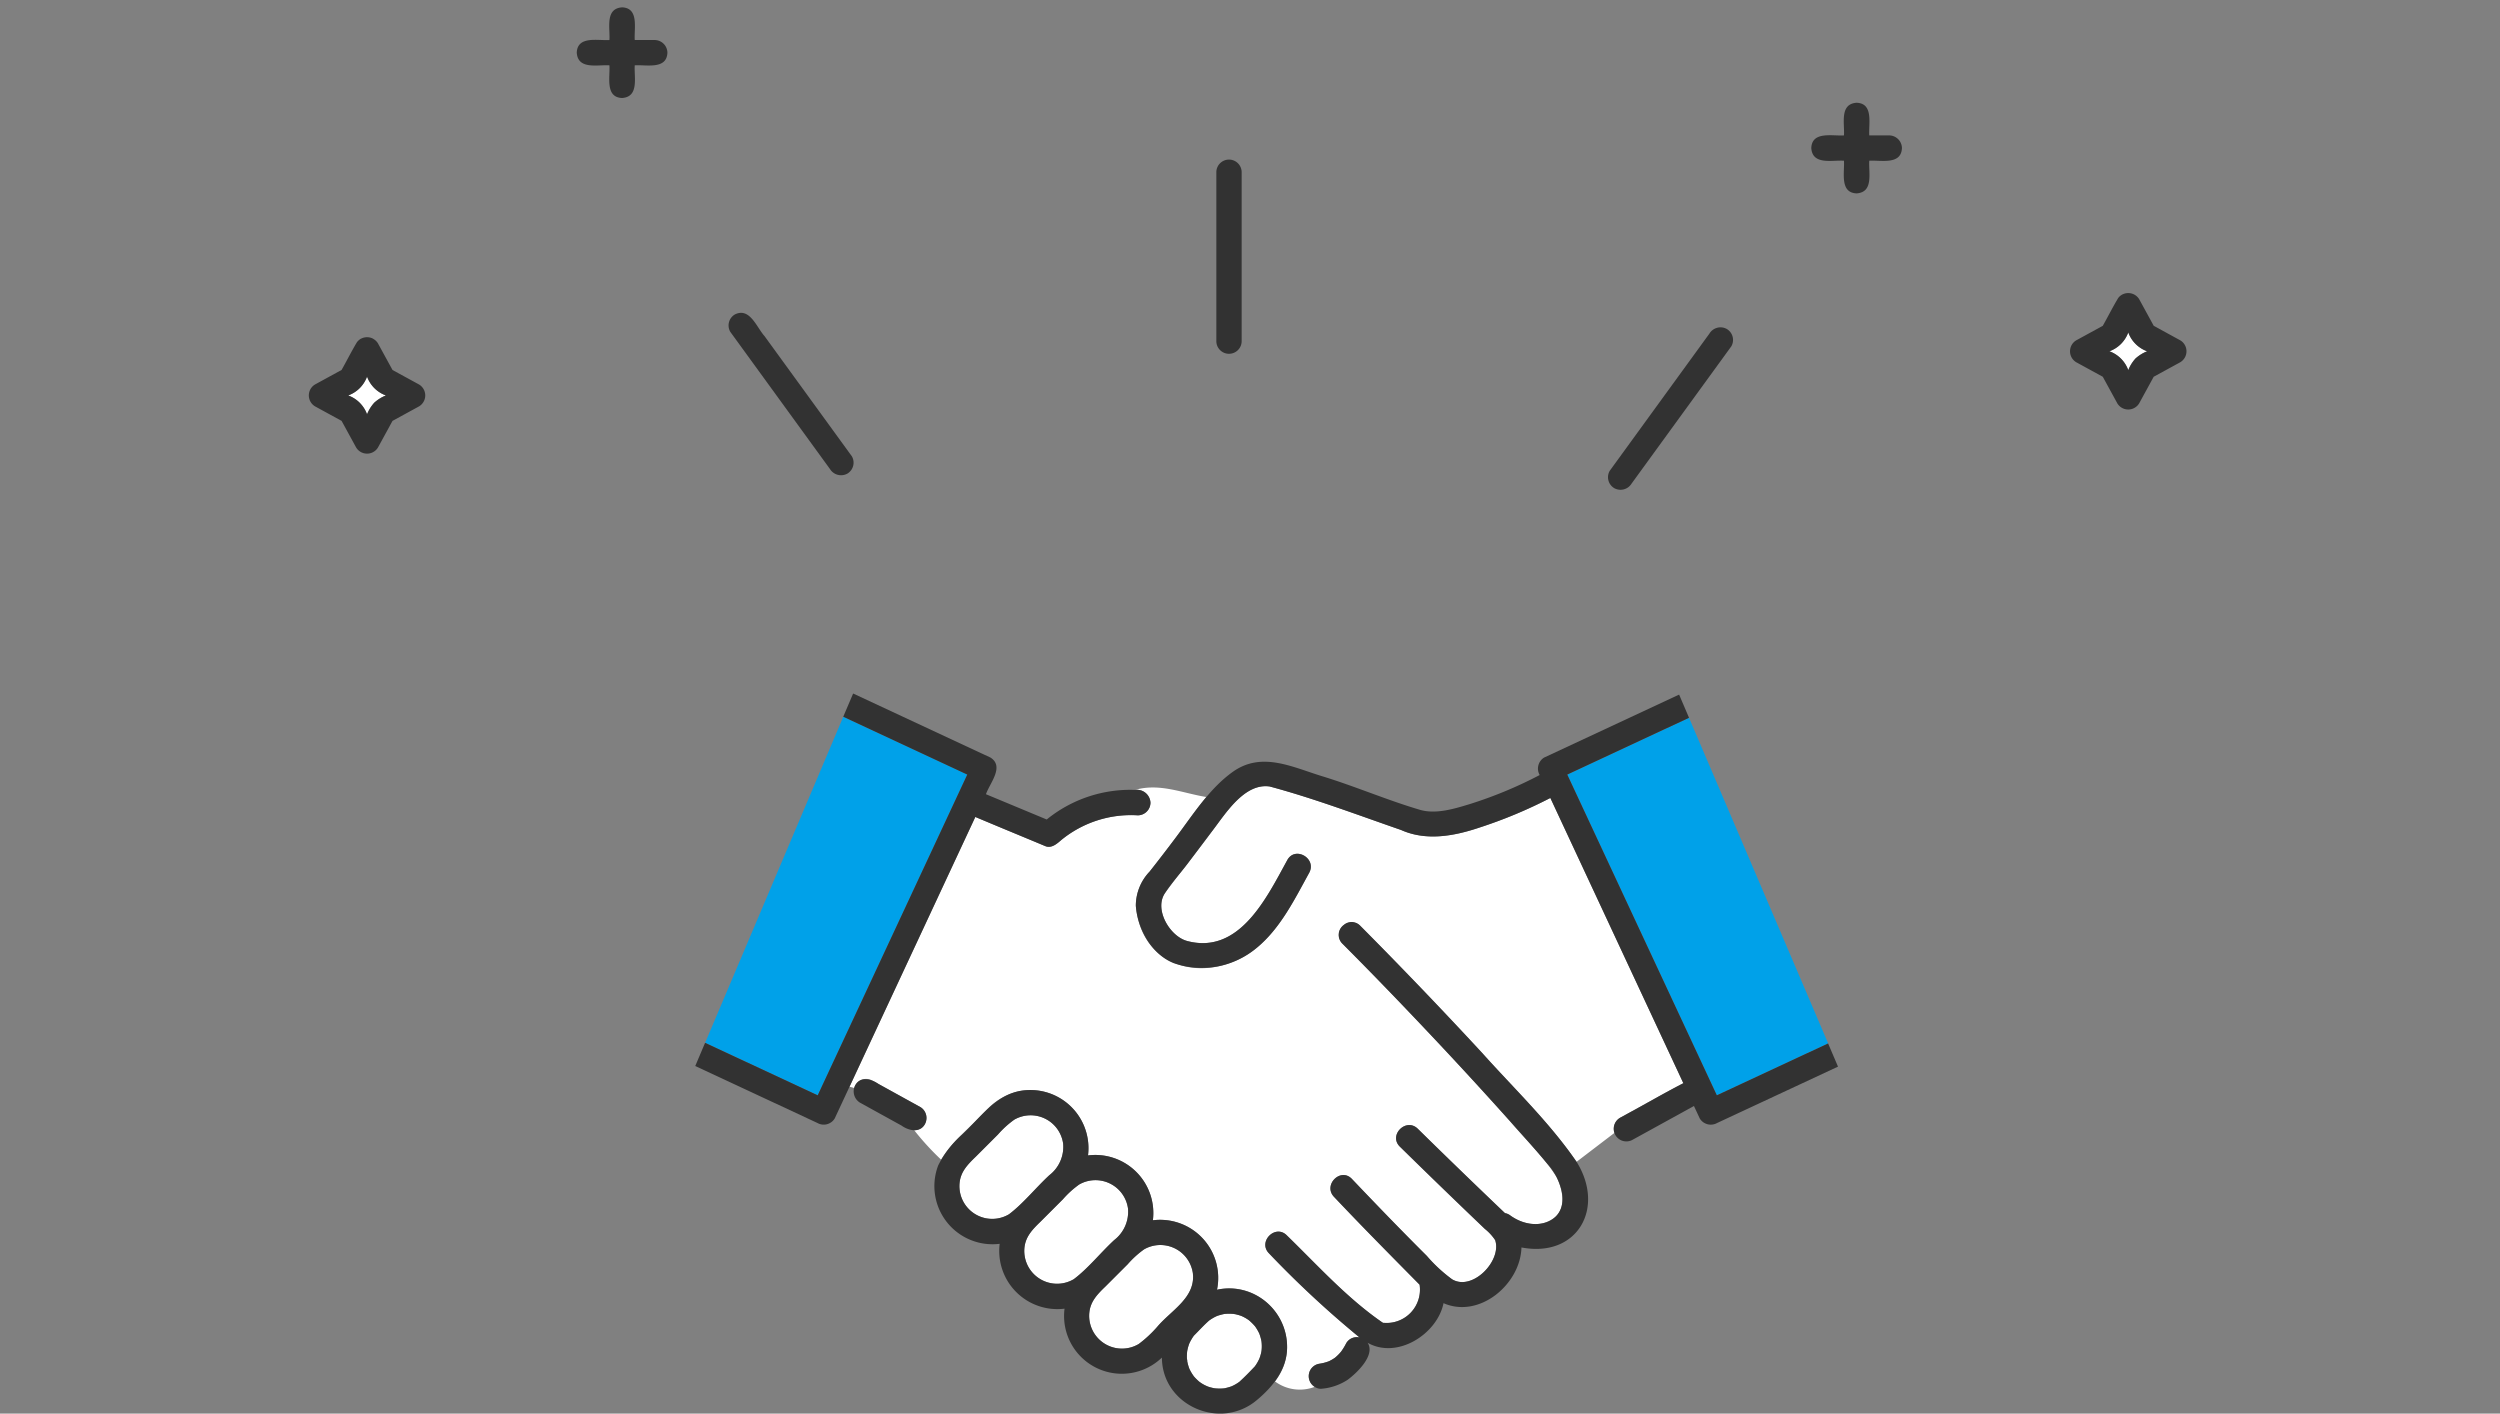 <svg xmlns="http://www.w3.org/2000/svg" width="340" height="192.249" viewBox="0 0 340 192.249"><rect x="0" y="0" width="340" height="192.249" fill="#808080" stroke="none"/><g transform="translate(-390 -1507)"><g transform="translate(373.671 1420.936)"><g transform="translate(110.887 180.383)"><path d="M203.767,292.081a6.346,6.346,0,0,0-.25-.913c.01.034,0,.019-.048-.128a6.506,6.506,0,0,0-.566-.967c-.119-.129-.112-.126-.077-.09a8.315,8.315,0,0,0-.739-.726,5.4,5.4,0,0,0-1.051-.6,6.163,6.163,0,0,0-.885-.249l-.022,0c.032.011.006.01-.151-.027a6.452,6.452,0,0,0-1.218,0,7.131,7.131,0,0,0-1.028.277,5.889,5.889,0,0,0-1.083.624c-.73.644-1.385,1.376-2.075,2.061a6.227,6.227,0,0,0-.627,1.068,5.718,5.718,0,0,0-.286,1.056,6.38,6.38,0,0,0-.035.918c.005.126.117.706.017.292a6.479,6.479,0,0,0,.308,1.142,6.027,6.027,0,0,0,.639,1.072,7.286,7.286,0,0,0,.708.7,5.678,5.678,0,0,0,.891.545c.072.036.473.17.1.051a5.708,5.708,0,0,0,1.109.307,5.836,5.836,0,0,0,1.3.007,7.137,7.137,0,0,0,.988-.269c.052-.026.214-.093.219-.1a5.8,5.8,0,0,0,.863-.522c.733-.665,1.431-1.384,2.105-2.1a5.714,5.714,0,0,0,.613-1.061,4.362,4.362,0,0,0,.28-2.379Z" transform="translate(-126.768 -204.011)" fill="#fff"/><path d="M204.782,291.4h0q.021.062.045.124A.736.736,0,0,0,204.782,291.4Z" transform="translate(-128.078 -204.369)" fill="#6ec878"/><path d="M180.8,275.919a4.864,4.864,0,0,0,1.873-4.288,4.466,4.466,0,0,0-6.63-3.273,12.753,12.753,0,0,0-2.229,2.022l-3.029,3.029c-1.137,1.1-2.019,2.034-2.191,3.493a4.461,4.461,0,0,0,6.713,4.335C177.243,279.789,178.982,277.6,180.8,275.919Z" transform="translate(-123.826 -201.592)" fill="#fff"/><path d="M204.136,290.3v0h0l.005.006Z" transform="translate(-128.002 -204.239)" fill="#6ec878"/><path d="M200.846,288.384h-.015l.145.026A.653.653,0,0,0,200.846,288.384Z" transform="translate(-127.614 -204.015)" fill="#6ec878"/><path d="M200.791,288.376l.029.006h.006Z" transform="translate(-127.61 -204.014)" fill="#6ec878"/><path d="M204.771,291.373l.007.022,0,0A.222.222,0,0,1,204.771,291.373Z" transform="translate(-128.077 -204.365)" fill="#6ec878"/><path d="M192.676,281.711c0-.047,0-.071,0-.085a4.465,4.465,0,0,0-6.63-3.274,12.75,12.75,0,0,0-2.229,2.022l-3.029,3.029c-1.137,1.094-2.019,2.034-2.191,3.493a4.461,4.461,0,0,0,6.713,4.335,16.259,16.259,0,0,0,2.548-2.373C189.708,286.667,192.992,284.965,192.676,281.711Z" transform="translate(-124.999 -202.765)" fill="#fff"/><path d="M246.447,252.164c2.875-1.549,5.7-3.2,8.6-4.7l-18.09-38.795a63.834,63.834,0,0,1-9.653,4.031c-3.425,1.154-7.231,1.861-10.648.324-5.914-2.047-11.839-4.3-17.873-5.917-3.425-.484-5.972,3.652-7.765,5.994-2.1,2.9-4.422,5.672-6.514,8.572-1.421,2.22.716,5.819,3.054,6.449,7.125,1.9,10.841-5.944,13.627-11.01,1.068-1.943,4.04-.206,2.972,1.737-1.988,3.617-3.926,7.568-7.142,10.211-6.276,5.057-15.643,3.2-16.433-5.723a6.725,6.725,0,0,1,1.876-4.652q1.827-2.318,3.594-4.675c1.327-1.771,2.643-3.707,4.123-5.464-3.274-.531-6.329-1.927-9.705-.97a1.849,1.849,0,0,1,2.1,1.736,1.734,1.734,0,0,1-1.721,1.722,14.981,14.981,0,0,0-10.411,3.358c-.578.5-1.32,1.168-2.151.838-3.178-1.329-6.366-2.636-9.539-3.976l-17.118,36.708a2.313,2.313,0,0,1,.656.177,1.679,1.679,0,0,1,2.481-1.02l.812.448,5.688,3.139a1.7,1.7,0,0,1-.824,3.162,36.814,36.814,0,0,0,3.655,3.995c1.57-2.59,4.093-4.5,6.146-6.712a8.554,8.554,0,0,1,4.83-2.673,7.907,7.907,0,0,1,9,8.808,7.9,7.9,0,0,1,8.823,8.822,7.9,7.9,0,0,1,8.719,9.445c7.072-1.5,12.355,6.705,7.893,12.474a5.652,5.652,0,0,0,5.391.738,1.71,1.71,0,0,1,.718-3.153l-.1.013a6.187,6.187,0,0,0,1.327-.343,5.894,5.894,0,0,0,.828-.485,6.46,6.46,0,0,0,.822-.823,8.369,8.369,0,0,0,.688-1.128,1.657,1.657,0,0,1,1.825-.793,137.12,137.12,0,0,1-12.325-11.449c-1.552-1.584.882-4.019,2.434-2.434,4.188,4.074,8.168,8.518,13,11.844l.025.006a.961.961,0,0,1,.094.033,4.54,4.54,0,0,0,4.933-5.185c-3.919-3.963-7.818-7.9-11.643-11.95-1.525-1.608.906-4.044,2.434-2.434,3.356,3.525,6.734,7.029,10.185,10.463a20.729,20.729,0,0,0,3.438,3.185c2.766,1.664,6.8-2.51,5.863-5.325a6.708,6.708,0,0,0-1.408-1.53q-5.823-5.543-11.554-11.185c-1.584-1.554.852-3.987,2.434-2.434q5.893,5.776,11.861,11.478a1.626,1.626,0,0,1,.7.3c1.834,1.324,4.29,1.755,6.161.212,1.522-1.33.952-3.8.163-5.411-1.738-2.771-4.191-5.068-6.3-7.56q-11.092-12.4-22.846-24.2a1.722,1.722,0,0,1,2.433-2.434q8.447,8.5,16.583,17.3c4.347,4.858,9.147,9.426,12.839,14.821l5.168-3.944A1.762,1.762,0,0,1,246.447,252.164Z" transform="translate(-120.666 -194.47)" fill="#fff"/><path d="M254.158,208.366q9.212,19.754,18.424,39.509l15.138-7.058L268.8,196.534l-16.557,7.722Q253.2,206.311,254.158,208.366Z" transform="translate(-133.649 -193.233)" fill="#00a1e9"/><path d="M136.759,243.457l18.289-39.22-16.865-7.865-18.789,44.343,15.314,7.14Q135.733,245.656,136.759,243.457Z" transform="translate(-118.055 -193.214)" fill="#00a1e9"/><path d="M170.809,265.923a4.861,4.861,0,0,0,1.872-4.288,4.464,4.464,0,0,0-6.629-3.273,12.743,12.743,0,0,0-2.229,2.021l-3.029,3.029c-1.138,1.1-2.019,2.034-2.191,3.494a4.461,4.461,0,0,0,6.713,4.335C167.248,269.793,168.987,267.6,170.809,265.923Z" transform="translate(-122.653 -200.418)" fill="#fff"/><path d="M235.2,245.807q-5.444-5.889-11.031-11.643-2.759-2.846-5.553-5.661a1.6,1.6,0,0,0-2.229-.1,1.649,1.649,0,0,0-.2,2.533c4.087,4.092,8.1,8.265,12.066,12.47q5.468,5.791,10.779,11.727c1.689,1.9,3.4,3.786,5.023,5.74a8.182,8.182,0,0,1,1.78,3.067c1.55,4.851-3.38,6.492-6.827,3.952a1.626,1.626,0,0,0-.7-.3q-5.978-5.69-11.861-11.478c-1.583-1.553-4.019.88-2.434,2.434q5.746,5.625,11.554,11.185a6.721,6.721,0,0,1,1.408,1.53c.937,2.815-3.1,6.988-5.863,5.325a20.729,20.729,0,0,1-3.438-3.185c-3.45-3.433-6.829-6.937-10.185-10.463-1.528-1.61-3.959.826-2.434,2.434,3.825,4.049,7.724,7.987,11.643,11.95a4.533,4.533,0,0,1-4.933,5.185c.056.036.041.064-.115-.037l.02,0-.025-.006c-4.829-3.326-8.808-7.77-13-11.844-1.553-1.585-3.986.85-2.434,2.434a137.121,137.121,0,0,0,12.325,11.449,1.657,1.657,0,0,0-1.825.793,8.37,8.37,0,0,1-.688,1.128,6.465,6.465,0,0,1-.822.823,5.89,5.89,0,0,1-.828.485,6.189,6.189,0,0,1-1.327.343l.1-.013a1.71,1.71,0,0,0-.718,3.153,1.42,1.42,0,0,0,.9.262,7.61,7.61,0,0,0,3.583-1.222c1.272-.94,3.8-3.346,2.72-5.031,4.021,2.288,9.47-1.184,10.318-5.389,4.878,2.143,10.463-2.575,10.6-7.576,7.551,1.441,11.444-5.3,7.5-11.642C244.349,255.233,239.549,250.665,235.2,245.807Z" transform="translate(-128.188 -196.926)" fill="#323232"/><path d="M151.969,258.365a1.75,1.75,0,0,0-.618-2.355l-5.688-3.139c-.971-.689-2.457-1.094-3.167.17a1.8,1.8,0,0,0,.618,2.354l5.688,3.139C149.739,259.218,151.284,259.578,151.969,258.365Z" transform="translate(-120.745 -199.77)" fill="#323232"/><path d="M200.975,288.41l-.145-.026h-.006C200.981,288.42,201.007,288.421,200.975,288.41Z" transform="translate(-127.614 -204.014)" fill="#323232"/><path d="M204.827,291.526q-.024-.062-.045-.124l0,0C204.827,291.545,204.836,291.56,204.827,291.526Z" transform="translate(-128.078 -204.368)" fill="#323232"/><path d="M195.7,280.923a7.7,7.7,0,0,0-2.549.125,7.9,7.9,0,0,0-8.719-9.445,7.9,7.9,0,0,0-8.823-8.822,7.907,7.907,0,0,0-9-8.808c-3.589.513-5.679,3.729-8.169,6.013a13.747,13.747,0,0,0-3.21,4.159,7.906,7.906,0,0,0,8.363,10.657,7.908,7.908,0,0,0,8.823,8.822,7.852,7.852,0,0,0,13.239,6.651c.035,6.523,7.931,9.968,12.9,5.793,2.185-1.811,4.136-4.221,4.128-7.2A7.937,7.937,0,0,0,195.7,280.923Zm-30.841-10.137a4.46,4.46,0,0,1-6.712-4.335c.172-1.461,1.053-2.4,2.191-3.493l3.029-3.03a12.785,12.785,0,0,1,2.23-2.022,4.466,4.466,0,0,1,6.629,3.274,4.859,4.859,0,0,1-1.872,4.288C168.53,267.147,166.791,269.337,164.857,270.787Zm8.823,8.822a4.461,4.461,0,0,1-6.713-4.335c.172-1.46,1.053-2.4,2.191-3.493l3.029-3.029a12.747,12.747,0,0,1,2.23-2.022,4.465,4.465,0,0,1,6.63,3.273,4.862,4.862,0,0,1-1.873,4.288C177.352,275.968,175.613,278.16,173.68,279.608Zm11.37,6.448a16.259,16.259,0,0,1-2.548,2.373,4.461,4.461,0,0,1-6.713-4.335c.172-1.46,1.053-2.4,2.191-3.493l3.029-3.029a12.792,12.792,0,0,1,2.229-2.023,4.466,4.466,0,0,1,6.63,3.275C190.242,282.118,186.925,283.85,185.05,286.057Zm14.155,3.3a5.857,5.857,0,0,1-.291,1.055,5.714,5.714,0,0,1-.613,1.061c-.674.715-1.372,1.433-2.105,2.1a5.8,5.8,0,0,1-.863.522s-.167.071-.219.1a7.141,7.141,0,0,1-.988.269,5.838,5.838,0,0,1-1.3-.007,5.708,5.708,0,0,1-1.109-.307c.141.045.172.054.152.046a4.53,4.53,0,0,1-1.142-.642,7.278,7.278,0,0,1-.708-.7,6.027,6.027,0,0,1-.639-1.072,6.481,6.481,0,0,1-.308-1.142c.1.414-.011-.166-.017-.292a6.378,6.378,0,0,1,.035-.918,5.79,5.79,0,0,1,.286-1.056A6.263,6.263,0,0,1,190,287.3c.69-.685,1.345-1.417,2.075-2.061a5.86,5.86,0,0,1,1.083-.624,7.13,7.13,0,0,1,1.028-.277,6.455,6.455,0,0,1,1.218,0l-.029-.006.035.007h.015a.649.649,0,0,1,.13.026l.022,0a6.164,6.164,0,0,1,.885.249,5.4,5.4,0,0,1,1.051.6,8.313,8.313,0,0,1,.739.726c-.035-.036-.042-.039.077.09h0l0,0,.007.008-.005-.005a6.5,6.5,0,0,1,.566.967l-.007-.022a.216.216,0,0,0,.01.026h0a.738.738,0,0,1,.045.124,6.344,6.344,0,0,1,.25.913A5.846,5.846,0,0,1,199.205,289.357Z" transform="translate(-122.195 -199.963)" fill="#323232"/><path d="M155.926,209.663l.038-.081c3.173,1.34,6.361,2.647,9.539,3.976.831.328,1.572-.342,2.151-.839a14.981,14.981,0,0,1,10.411-3.358,1.734,1.734,0,0,0,1.721-1.722,1.849,1.849,0,0,0-2.1-1.736,18,18,0,0,0-12.013,4.024l-8.263-3.439c.51-1.5,2.551-3.767.61-4.988l-18.674-8.707L138,195.952l16.865,7.865q-10.169,21.809-20.34,43.618l-15.314-7.14-1.338,3.158,16.614,7.747a1.747,1.747,0,0,0,2.355-.618Z" transform="translate(-117.877 -192.794)" fill="#323232"/><path d="M264.777,247.455q-10.172-21.809-20.34-43.618l16.557-7.722-1.348-3.154-18.356,8.56a1.761,1.761,0,0,0-.607,2.378,57.347,57.347,0,0,1-9.582,3.974c-2.06.627-4.553,1.39-6.7.757-4.5-1.328-8.843-3.207-13.336-4.58-4.048-1.238-8.147-3.364-12.061-.626-3.213,2.265-5.467,5.863-7.776,8.933q-1.767,2.362-3.594,4.675a6.724,6.724,0,0,0-1.876,4.652c.23,3.145,2.141,6.613,5.152,7.8a11.582,11.582,0,0,0,11.281-2.075c3.216-2.643,5.154-6.593,7.142-10.211,1.068-1.943-1.9-3.681-2.972-1.737-2.786,5.066-6.5,12.91-13.627,11.01-2.338-.63-4.475-4.229-3.054-6.449.9-1.409,2.077-2.683,3.087-4.018,1.147-1.515,2.272-3.046,3.427-4.554,1.793-2.342,4.34-6.478,7.765-5.993,6.034,1.619,11.959,3.868,17.873,5.916,3.415,1.538,7.225.83,10.648-.324a63.832,63.832,0,0,0,9.653-4.031l18.09,38.795c-2.553,1.307-5.037,2.767-7.566,4.126l-1.037.57a1.722,1.722,0,1,0,1.738,2.973l8.3-4.567.006,0,.789,1.692a1.755,1.755,0,0,0,2.355.618l16.446-7.669-1.347-3.154Z" transform="translate(-125.844 -192.814)" fill="#323232"/></g><g transform="translate(58.329 87.064)"><path d="M66.959,143.954a4.269,4.269,0,0,1-2.57,2.569,4.272,4.272,0,0,1,2.57,2.57,4.271,4.271,0,0,1,2.569-2.57A4.267,4.267,0,0,1,66.959,143.954Z" transform="translate(-59.04 -93.742)" fill="#fff"/><path d="M338.34,137.148a4.269,4.269,0,0,1-2.569,2.569,4.271,4.271,0,0,1,2.569,2.57,4.27,4.27,0,0,1,2.57-2.57A4.269,4.269,0,0,1,338.34,137.148Z" transform="translate(-90.896 -92.943)" fill="#fff"/><path d="M198.166,112.185V135.27a1.722,1.722,0,0,0,3.442,0V112.185A1.722,1.722,0,0,0,198.166,112.185Z" transform="translate(-74.743 -89.818)" fill="#323232"/><path d="M127.893,137.3c-1.079-1.2-2.007-3.968-4.042-2.94a1.734,1.734,0,0,0-.617,2.355L136.8,155.386a1.772,1.772,0,0,0,2.355.618,1.735,1.735,0,0,0,.618-2.355Z" transform="translate(-65.918 -92.589)" fill="#323232"/><path d="M274.669,136.591a1.76,1.76,0,0,0-2.355.617q-5.94,8.177-11.882,16.354l-1.687,2.322a1.734,1.734,0,0,0,.617,2.355,1.759,1.759,0,0,0,2.355-.618L273.6,141.268q.843-1.162,1.688-2.323A1.734,1.734,0,0,0,274.669,136.591Z" transform="translate(-81.825 -92.85)" fill="#323232"/><path d="M300.447,106.205h-2.722c-.105-1.565.61-4.352-1.721-4.442-2.349.163-1.612,2.828-1.721,4.442-1.565.105-4.353-.609-4.443,1.722.163,2.349,2.828,1.611,4.443,1.72.105,1.566-.61,4.353,1.721,4.444,2.349-.164,1.612-2.828,1.721-4.444,1.566-.1,4.353.61,4.443-1.721A1.751,1.751,0,0,0,300.447,106.205Z" transform="translate(-85.504 -88.789)" fill="#323232"/><path d="M344.708,137.521l-3.616-1.978-1.977-3.615a1.732,1.732,0,0,0-.582-.585,1.751,1.751,0,0,0-1.591-.114c-.037.015-.074.032-.11.049s-.049.019-.072.033-.019.02-.032.029a1.579,1.579,0,0,0-.467.419c-.745,1.231-1.387,2.53-2.1,3.784l-3.615,1.978a1.736,1.736,0,0,0,0,2.973l3.615,1.977,1.977,3.615a1.736,1.736,0,0,0,2.973,0l1.977-3.615,3.616-1.977A1.736,1.736,0,0,0,344.708,137.521Zm-6.1,2.464a5.812,5.812,0,0,0-.979,1.591,4.271,4.271,0,0,0-2.569-2.57,4.269,4.269,0,0,0,2.569-2.569,4.269,4.269,0,0,0,2.57,2.569A5.821,5.821,0,0,0,338.608,139.985Z" transform="translate(-90.184 -92.232)" fill="#323232"/><path d="M110.222,91.507H107.5c-.105-1.566.61-4.353-1.721-4.443-2.349.164-1.612,2.828-1.721,4.443-1.566.105-4.352-.61-4.443,1.721.164,2.349,2.828,1.612,4.443,1.721.105,1.566-.61,4.352,1.721,4.443,2.349-.164,1.612-2.829,1.721-4.443,1.566-.105,4.353.61,4.443-1.721A1.751,1.751,0,0,0,110.222,91.507Z" transform="translate(-63.175 -87.064)" fill="#323232"/><path d="M73.326,144.326l-3.615-1.977q-.989-1.807-1.977-3.615a1.742,1.742,0,0,0-.583-.585,1.488,1.488,0,0,0-.448-.2,1.8,1.8,0,0,0-1.252.131c-.024.012-.049.019-.071.033a1.9,1.9,0,0,0-.5.448l-.013.019c-.735,1.227-1.379,2.516-2.082,3.764l-3.616,1.977a1.736,1.736,0,0,0,0,2.973l3.616,1.977q.988,1.808,1.977,3.616a1.736,1.736,0,0,0,2.973,0q.988-1.808,1.977-3.616l3.615-1.977A1.735,1.735,0,0,0,73.326,144.326Zm-6.1,2.465a5.79,5.79,0,0,0-.979,1.591,4.272,4.272,0,0,0-2.57-2.57,4.269,4.269,0,0,0,2.57-2.569,4.267,4.267,0,0,0,2.569,2.569A5.794,5.794,0,0,0,67.227,146.791Z" transform="translate(-58.329 -93.031)" fill="#323232"/></g></g><rect width="340" height="191.88" transform="translate(390 1507)" fill="none"/></g></svg>